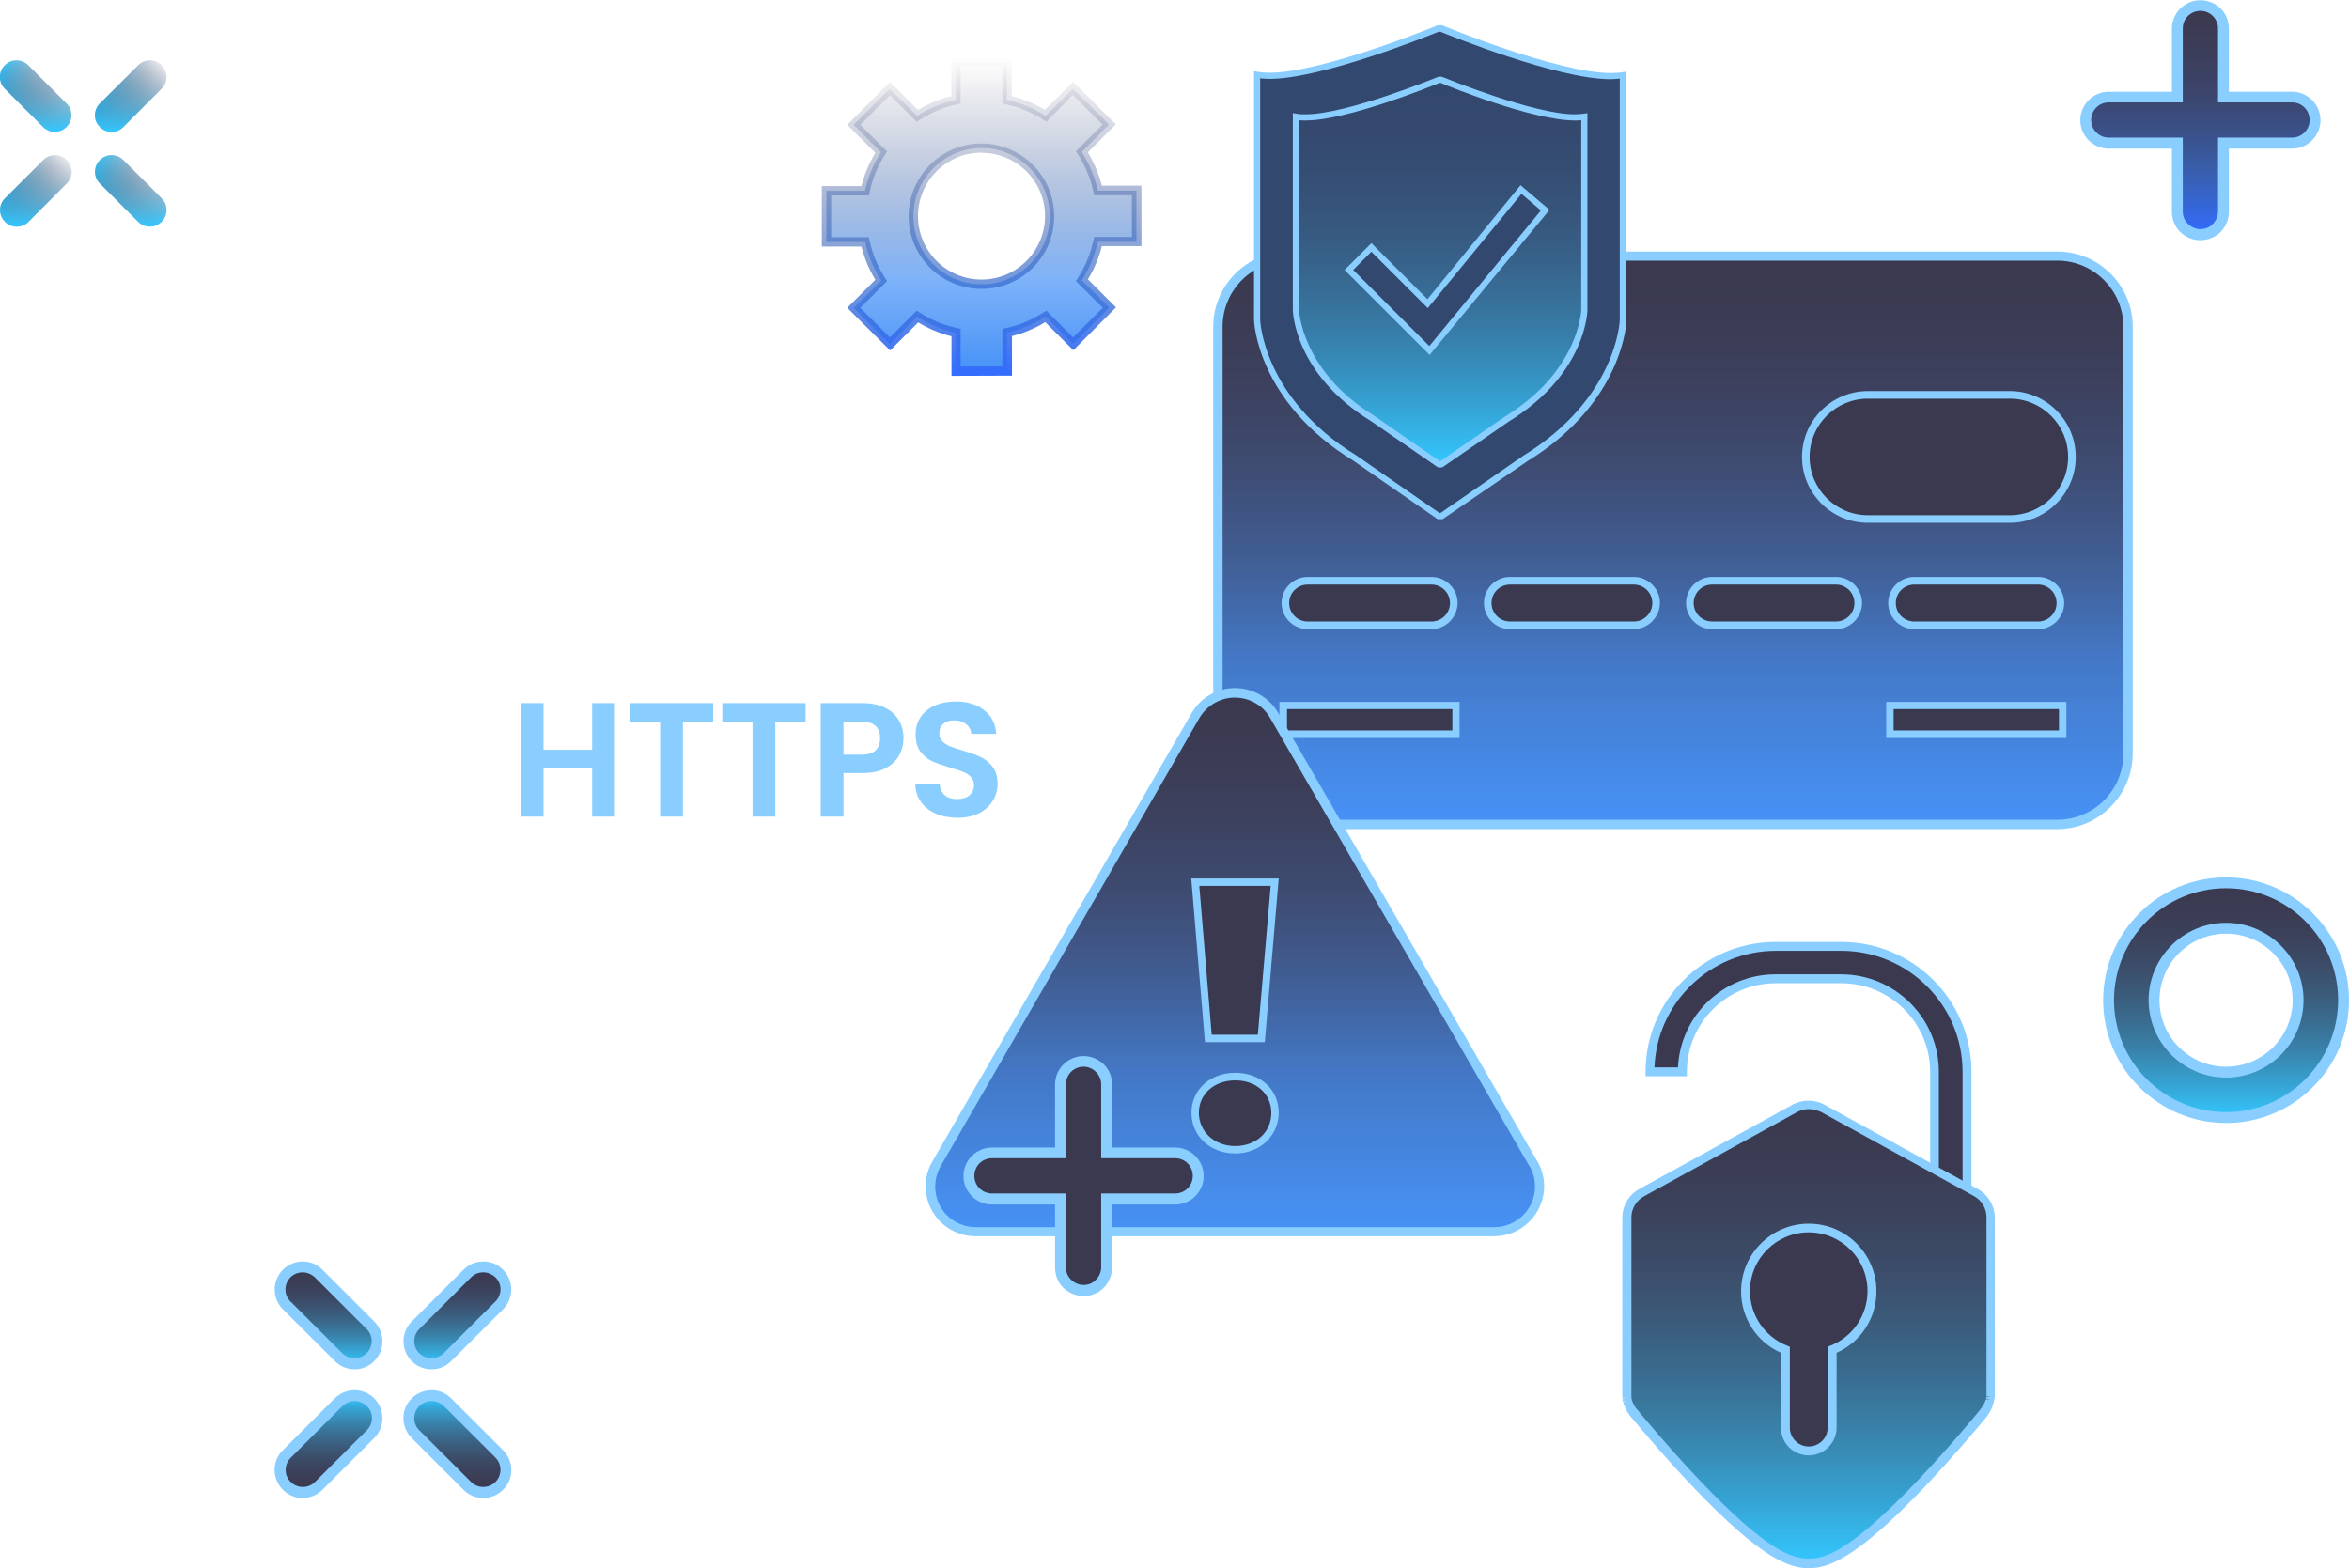 <svg width="650" height="434" viewBox="0 0 650 434" fill="none" xmlns="http://www.w3.org/2000/svg">
<g opacity="0.8" clip-path="url(#clip0_7026_1644)">
<path d="M588.831 208.578C588.831 219.407 580.04 228.13 569.263 228.13H356.61C345.773 228.13 337.043 219.347 337.043 208.578V90.422C337.043 79.593 345.833 70.87 356.61 70.87H569.263C580.101 70.87 588.831 79.654 588.831 90.422V208.578Z" fill="#090824"/>
<path d="M588.831 208.578C588.831 219.407 580.04 228.13 569.263 228.13H356.61C345.773 228.13 337.043 219.347 337.043 208.578V90.422C337.043 79.593 345.833 70.87 356.61 70.87H569.263C580.101 70.87 588.831 79.654 588.831 90.422V208.578Z" fill="url(#paint0_linear_7026_1644)"/>
<path d="M569.264 229.454H356.611C345.111 229.454 335.719 220.129 335.719 208.578V90.422C335.719 78.931 345.051 69.606 356.611 69.606H569.264C580.763 69.606 590.156 78.931 590.156 90.422V208.578C590.095 220.069 580.763 229.454 569.264 229.454ZM356.611 72.133C346.496 72.133 338.308 80.315 338.308 90.422V208.578C338.308 218.625 346.496 226.867 356.611 226.867H569.264C579.378 226.867 587.567 218.685 587.567 208.578V90.422C587.567 80.375 579.378 72.133 569.264 72.133H356.611Z" fill="#6BC2FF"/>
<path d="M573.359 126.518C573.359 136.024 565.652 143.664 556.2 143.664H516.944C507.432 143.664 499.785 135.963 499.785 126.518C499.785 117.013 507.492 109.372 516.944 109.372H556.2C565.652 109.312 573.359 117.013 573.359 126.518Z" fill="#090824"/>
<path d="M556.139 144.687H516.883C506.829 144.687 498.641 136.505 498.641 126.458C498.641 116.411 506.829 108.229 516.883 108.229H556.139C566.193 108.229 574.382 116.411 574.382 126.458C574.382 136.505 566.193 144.687 556.139 144.687ZM516.883 110.335C507.973 110.335 500.748 117.554 500.748 126.458C500.748 135.362 507.973 142.581 516.883 142.581H556.139C565.049 142.581 572.274 135.362 572.274 126.458C572.274 117.554 565.049 110.335 556.139 110.335H516.883Z" fill="#6BC2FF"/>
<path d="M402.251 166.886C402.251 170.316 399.482 173.023 396.11 173.023H361.852C358.42 173.023 355.711 170.255 355.711 166.886C355.711 163.457 358.48 160.75 361.852 160.75H396.11C399.482 160.75 402.251 163.457 402.251 166.886Z" fill="#090824"/>
<path d="M396.108 174.106H361.85C357.876 174.106 354.625 170.857 354.625 166.886C354.625 162.916 357.876 159.667 361.85 159.667H396.108C400.082 159.667 403.333 162.916 403.333 166.886C403.273 170.857 400.082 174.106 396.108 174.106ZM361.85 161.773C359.02 161.773 356.732 164.059 356.732 166.886C356.732 169.714 359.02 172 361.85 172H396.108C398.938 172 401.226 169.714 401.226 166.886C401.226 164.059 398.938 161.773 396.108 161.773H361.85Z" fill="#6BC2FF"/>
<path d="M458.244 166.886C458.244 170.316 455.474 173.023 452.102 173.023H417.844C414.412 173.023 411.703 170.255 411.703 166.886C411.703 163.457 414.473 160.75 417.844 160.75H452.102C455.474 160.75 458.244 163.457 458.244 166.886Z" fill="#090824"/>
<path d="M452.04 174.106H417.842C413.868 174.106 410.617 170.857 410.617 166.886C410.617 162.916 413.868 159.667 417.842 159.667H452.1C456.074 159.667 459.325 162.916 459.325 166.886C459.265 170.857 456.014 174.106 452.04 174.106ZM417.842 161.773C415.012 161.773 412.724 164.059 412.724 166.886C412.724 169.714 415.012 172 417.842 172H452.1C454.93 172 457.218 169.714 457.218 166.886C457.218 164.059 454.93 161.773 452.1 161.773H417.842Z" fill="#6BC2FF"/>
<path d="M514.173 166.886C514.173 170.316 511.404 173.023 508.032 173.023H473.774C470.342 173.023 467.633 170.255 467.633 166.886C467.633 163.457 470.402 160.75 473.774 160.75H508.032C511.404 160.75 514.173 163.457 514.173 166.886Z" fill="#090824"/>
<path d="M508.034 174.106H473.776C469.802 174.106 466.551 170.857 466.551 166.886C466.551 162.916 469.802 159.667 473.776 159.667H508.034C512.007 159.667 515.259 162.916 515.259 166.886C515.198 170.857 512.007 174.106 508.034 174.106ZM473.776 161.773C470.946 161.773 468.658 164.059 468.658 166.886C468.658 169.714 470.946 172 473.776 172H508.034C510.863 172 513.151 169.714 513.151 166.886C513.151 164.059 510.863 161.773 508.034 161.773H473.776Z" fill="#6BC2FF"/>
<path d="M570.169 166.886C570.169 170.316 567.4 173.023 564.028 173.023H529.77C526.338 173.023 523.629 170.255 523.629 166.886C523.629 163.457 526.398 160.75 529.77 160.75H564.028C567.4 160.75 570.169 163.457 570.169 166.886Z" fill="#090824"/>
<path d="M563.967 174.106H529.709C525.736 174.106 522.484 170.857 522.484 166.886C522.484 162.916 525.736 159.667 529.709 159.667H563.967C567.941 159.667 571.192 162.916 571.192 166.886C571.192 170.857 567.941 174.106 563.967 174.106ZM529.709 161.773C526.88 161.773 524.592 164.059 524.592 166.886C524.592 169.714 526.88 172 529.709 172H563.967C566.797 172 569.085 169.714 569.085 166.886C569.085 164.059 566.797 161.773 563.967 161.773H529.709Z" fill="#6BC2FF"/>
<path d="M402.914 195.282H355.109V203.223H402.914V195.282Z" fill="#090824"/>
<path d="M403.875 204.246H354.023V194.26H403.875V204.246ZM356.131 202.141H401.888V196.245H356.131V202.141Z" fill="#6BC2FF"/>
<path d="M570.77 195.282H522.965V203.223H570.77V195.282Z" fill="#090824"/>
<path d="M571.793 204.246H521.941V194.26H571.793V204.246ZM523.988 202.141H569.746V196.245H523.988V202.141Z" fill="#6BC2FF"/>
<path d="M444.933 55.288L444.873 54.025L443.608 53.905C419.646 51.679 403.931 34.473 403.751 34.292L402.848 33.27L401.945 34.292C401.764 34.473 386.11 51.739 362.087 53.905L360.823 54.025L360.763 55.288C360.763 55.469 359.799 73.457 364.435 91.926C370.637 116.713 383.882 131.151 402.848 133.678C421.813 131.151 435.059 116.713 441.26 91.926C445.896 73.457 444.993 55.469 444.933 55.288Z" fill="#090824"/>
<path d="M402.849 134.7H402.609C383.222 132.113 369.675 117.374 363.353 92.167C358.778 73.818 359.62 56.01 359.681 55.228L359.801 53.062L361.969 52.882C385.51 50.776 400.983 33.811 401.164 33.63L402.849 31.705L404.535 33.63C404.656 33.811 420.129 50.716 443.67 52.882L445.838 53.062L445.958 55.228C445.958 55.408 446.921 73.637 442.285 92.167C436.024 117.374 422.417 132.113 403.03 134.7H402.849ZM361.848 54.927V55.348C361.788 56.07 360.945 73.577 365.461 91.685C371.542 115.99 384.486 130.128 402.91 132.655C421.393 130.128 434.278 115.93 440.359 91.685C444.934 73.276 443.971 55.529 443.971 55.348V54.927L443.55 54.867C419.286 52.641 403.15 35.134 403.03 34.954L402.91 34.833L402.789 34.954C402.609 35.134 386.774 52.701 362.27 54.927H361.848Z" fill="#6BC2FF"/>
<path d="M435.601 62.808L435.54 61.785L434.517 61.665C415.853 59.98 403.63 46.565 403.51 46.444L402.788 45.662L402.065 46.444C401.945 46.565 389.723 59.98 371.058 61.665L370.035 61.785L369.974 62.808C369.974 62.928 369.252 76.946 372.804 91.324C377.621 110.576 387.916 121.826 402.667 123.811C417.418 121.826 427.774 110.576 432.53 91.324C436.383 76.946 435.601 62.988 435.601 62.808Z" fill="#090824"/>
<path d="M435.601 62.808L435.54 61.785L434.517 61.665C415.853 59.98 403.63 46.565 403.51 46.444L402.788 45.662L402.065 46.444C401.945 46.565 389.723 59.98 371.058 61.665L370.035 61.785L369.974 62.808C369.974 62.928 369.252 76.946 372.804 91.324C377.621 110.576 387.916 121.826 402.667 123.811C417.418 121.826 427.774 110.576 432.53 91.324C436.383 76.946 435.601 62.988 435.601 62.808Z" fill="url(#paint1_linear_7026_1644)"/>
<path d="M402.912 125.135H402.732C387.379 123.09 376.722 111.479 371.785 91.686C368.172 77.187 368.895 62.929 368.895 62.809L369.015 60.703L371.123 60.523C389.125 58.898 401.166 45.843 401.287 45.723L402.912 43.798L404.598 45.723C405.08 46.204 416.76 58.898 434.702 60.523L436.809 60.703L436.929 62.809C436.929 62.929 437.712 77.127 434.039 91.686C429.102 111.539 418.385 123.09 403.093 125.135H402.912ZM371.424 62.989C371.363 64.313 370.822 77.368 374.253 90.964C378.889 109.614 388.824 120.503 402.912 122.488C417.001 120.503 426.935 109.614 431.571 90.964C434.943 77.488 434.461 64.252 434.401 62.989C416.76 61.365 404.839 49.633 402.912 47.648C400.865 49.694 388.824 61.365 371.424 62.989Z" fill="#6BC2FF"/>
<path d="M239.389 66.959C240.232 70.809 241.797 74.419 243.844 77.668L236.258 85.248L246.252 95.235L253.778 87.654C257.03 89.7 260.642 91.264 264.495 92.106V102.755H278.644V92.046C282.497 91.204 286.11 89.7 289.361 87.594L296.947 95.114L306.942 85.128L299.355 77.608C301.403 74.359 302.968 70.749 303.811 66.899H314.468V52.761H303.811C302.968 48.911 301.403 45.301 299.355 42.053L306.881 34.472L296.887 24.485L289.361 32.066C286.11 30.02 282.497 28.456 278.644 27.614V16.905H264.495V27.614C260.642 28.456 257.03 29.96 253.778 32.066L246.192 24.546L236.198 34.532L243.784 42.113C241.737 45.361 240.172 48.971 239.329 52.821H228.672V66.959H239.389ZM252.755 59.86C252.755 49.452 261.184 41.03 271.6 40.97C282.016 40.97 290.445 49.392 290.505 59.8C290.505 70.208 282.076 78.63 271.66 78.69C261.184 78.69 252.755 70.268 252.755 59.86Z" fill="url(#paint2_linear_7026_1644)"/>
<path d="M263.29 104.018V93.069C260.039 92.287 256.968 90.963 254.078 89.218L246.311 96.979L234.451 85.188L242.217 77.427C240.471 74.539 239.207 71.471 238.364 68.222H227.406V51.497H238.364C239.207 48.249 240.471 45.181 242.217 42.293L234.451 34.532L246.251 22.68L254.018 30.441C256.908 28.697 259.979 27.433 263.23 26.591V15.642H279.967V26.591C283.219 27.373 286.289 28.697 289.179 30.381L296.946 22.62L308.747 34.412L301.04 42.172C302.786 45.06 304.05 48.128 304.893 51.377H315.851V68.102H304.893C304.111 71.35 302.786 74.419 301.04 77.306L308.807 85.067L297.006 96.919L289.239 89.158C286.349 90.903 283.279 92.166 280.028 93.008V103.958L263.29 104.018ZM253.657 85.97L254.5 86.511C257.691 88.556 261.122 90 264.795 90.782L265.819 91.023V101.431H277.378V91.023L278.402 90.782C282.075 90 285.506 88.556 288.697 86.511L289.54 85.97L296.946 93.369L305.134 85.188L297.729 77.788L298.27 76.885C300.318 73.697 301.762 70.268 302.545 66.598L302.786 65.575H313.202V54.024H302.786L302.545 53.002C301.762 49.332 300.318 45.903 298.27 42.714L297.729 41.872L305.074 34.472L296.886 26.29L289.54 33.69L288.697 33.148C285.506 31.103 282.014 29.659 278.402 28.877L277.378 28.636V18.229H265.819V28.636L264.795 28.877C261.183 29.659 257.691 31.103 254.5 33.148L253.657 33.69L246.251 26.35L238.063 34.532L245.468 41.932L244.927 42.774C242.88 45.963 241.435 49.392 240.652 53.062L240.411 54.084H229.995V65.635H240.411L240.652 66.658C241.435 70.328 242.88 73.757 244.927 76.945L245.468 77.788L238.063 85.188L246.251 93.369L253.657 85.97ZM271.599 79.954C260.46 79.954 251.429 70.929 251.429 59.86C251.429 48.79 260.46 39.706 271.538 39.706C282.617 39.706 291.708 48.73 291.708 59.8C291.768 70.929 282.737 79.954 271.599 79.954ZM271.599 40.969V42.233C261.905 42.233 254.018 50.114 254.018 59.8C254.018 69.486 261.905 77.367 271.599 77.367C281.292 77.367 289.179 69.486 289.179 59.8C289.179 50.114 281.292 42.293 271.599 42.293V40.969Z" fill="url(#paint3_linear_7026_1644)"/>
<path d="M423.859 321.439L352.514 197.989C350.286 194.139 346.132 191.732 341.676 191.732C337.221 191.732 333.066 194.139 330.839 197.989L259.132 322.101C256.904 325.951 256.904 330.764 259.132 334.614C261.359 338.465 265.514 340.871 269.969 340.871H413.383C413.383 340.871 413.383 340.871 413.443 340.871C420.367 340.871 425.967 335.276 425.967 328.358C425.967 325.771 425.184 323.424 423.859 321.439Z" fill="#090824"/>
<path d="M423.859 321.439L352.514 197.989C350.286 194.139 346.132 191.732 341.676 191.732C337.221 191.732 333.066 194.139 330.839 197.989L259.132 322.101C256.904 325.951 256.904 330.764 259.132 334.614C261.359 338.465 265.514 340.871 269.969 340.871H413.383C413.383 340.871 413.383 340.871 413.443 340.871C420.367 340.871 425.967 335.276 425.967 328.358C425.967 325.771 425.184 323.424 423.859 321.439Z" fill="url(#paint4_linear_7026_1644)"/>
<path d="M330.719 244.133H352.694L349.022 287.388H334.331L330.719 244.133Z" fill="#090824"/>
<path d="M349.983 288.411H333.426L329.633 243.11H353.836L349.983 288.411ZM335.292 286.366H348.056L351.609 245.156H331.86L335.292 286.366Z" fill="#6BC2FF"/>
<path d="M330.656 307.964C330.656 302.249 335.232 297.978 341.734 297.978C348.237 297.978 352.752 302.249 352.752 307.964C352.752 313.619 348.297 318.192 341.734 318.192C335.232 318.192 330.656 313.619 330.656 307.964Z" fill="#090824"/>
<path d="M341.797 319.214C334.873 319.214 329.695 314.401 329.695 307.964C329.695 301.587 334.813 296.895 341.797 296.895C348.781 296.895 353.839 301.527 353.839 307.964C353.778 314.401 348.6 319.214 341.797 319.214ZM341.797 299C335.957 299 331.742 302.79 331.742 307.964C331.742 313.198 336.077 317.169 341.797 317.169C347.577 317.169 351.791 313.318 351.791 307.964C351.731 302.67 347.637 299 341.797 299Z" fill="#6BC2FF"/>
<path d="M413.444 342.135H269.969C265.032 342.135 260.457 339.488 257.988 335.216C255.52 330.945 255.52 325.651 257.988 321.439L329.755 197.328C332.224 193.056 336.8 190.409 341.737 190.409C346.674 190.409 351.249 193.056 353.718 197.328L425.004 320.717C426.509 322.943 427.292 325.59 427.292 328.358C427.231 335.938 421.03 342.135 413.444 342.135ZM341.677 193.056C337.703 193.056 333.97 195.222 331.923 198.651L260.276 322.763C258.289 326.252 258.289 330.524 260.276 334.013C262.263 337.502 265.996 339.608 270.03 339.608H413.504C419.705 339.608 424.763 334.554 424.763 328.358C424.763 326.132 424.101 323.966 422.896 322.161L422.836 322.101L351.43 198.651C349.443 195.162 345.71 193.056 341.677 193.056Z" fill="#6BC2FF"/>
<path d="M544.334 339.006H535.363V296.653C535.363 282.455 523.803 270.904 509.594 270.904H491.412C477.203 270.904 465.643 282.455 465.643 296.653H456.672C456.672 277.522 472.266 261.94 491.412 261.94H509.594C528.74 261.94 544.334 277.522 544.334 296.653V339.006Z" fill="#090824"/>
<path d="M545.538 340.209H534.099V296.653C534.099 283.117 523.081 272.107 509.534 272.107H491.352C477.805 272.107 466.787 283.117 466.787 296.653V297.856H455.348V296.653C455.348 276.8 471.483 260.677 491.352 260.677H509.534C529.403 260.677 545.538 276.8 545.538 296.653V340.209ZM536.568 337.743H543.07V296.653C543.07 278.184 528.018 263.143 509.534 263.143H491.352C473.289 263.143 458.478 277.522 457.816 295.39H464.319C464.981 281.071 476.842 269.641 491.292 269.641H509.474C524.345 269.641 536.507 281.733 536.507 296.653V337.743H536.568Z" fill="#6BC2FF"/>
<path d="M546.684 329.982L504.359 306.7C501.95 305.376 499.06 305.376 496.652 306.7L454.326 329.982C451.797 331.366 450.172 334.073 450.172 336.961V385.811C450.172 385.871 450.172 385.931 450.172 385.992C450.172 386.172 450.172 386.413 450.232 386.593C450.232 386.653 450.232 386.774 450.292 386.834C450.292 387.014 450.352 387.195 450.352 387.375C450.352 387.435 450.413 387.556 450.413 387.616C450.473 387.796 450.473 387.977 450.533 388.157C450.533 388.218 450.593 388.338 450.593 388.398C450.654 388.579 450.714 388.759 450.774 388.879C450.834 388.94 450.834 389.06 450.894 389.12C450.955 389.3 451.015 389.421 451.135 389.601C451.195 389.722 451.256 389.782 451.316 389.902C451.376 390.022 451.496 390.143 451.557 390.323C451.617 390.444 451.677 390.504 451.797 390.624C451.858 390.684 451.918 390.804 451.978 390.865C452.339 391.286 460.227 400.911 469.559 410.778C487.922 430.029 495.267 432.737 500.505 432.737C505.743 432.737 513.089 430.089 531.452 410.778C540.844 400.972 548.732 391.286 549.093 390.865C549.153 390.804 549.213 390.684 549.273 390.624C549.334 390.504 549.454 390.444 549.514 390.323C549.574 390.203 549.695 390.083 549.755 389.902C549.815 389.842 549.875 389.722 549.936 389.601C549.996 389.421 550.116 389.3 550.176 389.12C550.237 389.06 550.237 388.94 550.297 388.879C550.357 388.699 550.417 388.518 550.478 388.398C550.478 388.338 550.538 388.218 550.538 388.157C550.598 387.977 550.658 387.796 550.658 387.616C550.658 387.556 550.718 387.435 550.718 387.375C550.779 387.195 550.779 387.014 550.779 386.834C550.779 386.774 550.779 386.653 550.839 386.593C550.839 386.413 550.839 386.172 550.899 385.992C550.899 385.931 550.899 385.871 550.899 385.811V336.961C550.839 334.073 549.213 331.426 546.684 329.982Z" fill="#090824"/>
<path d="M546.684 329.982L504.359 306.7C501.95 305.376 499.06 305.376 496.652 306.7L454.326 329.982C451.797 331.366 450.172 334.073 450.172 336.961V385.811C450.172 385.871 450.172 385.931 450.172 385.992C450.172 386.172 450.172 386.413 450.232 386.593C450.232 386.653 450.232 386.774 450.292 386.834C450.292 387.014 450.352 387.195 450.352 387.375C450.352 387.435 450.413 387.556 450.413 387.616C450.473 387.796 450.473 387.977 450.533 388.157C450.533 388.218 450.593 388.338 450.593 388.398C450.654 388.579 450.714 388.759 450.774 388.879C450.834 388.94 450.834 389.06 450.894 389.12C450.955 389.3 451.015 389.421 451.135 389.601C451.195 389.722 451.256 389.782 451.316 389.902C451.376 390.022 451.496 390.143 451.557 390.323C451.617 390.444 451.677 390.504 451.797 390.624C451.858 390.684 451.918 390.804 451.978 390.865C452.339 391.286 460.227 400.911 469.559 410.778C487.922 430.029 495.267 432.737 500.505 432.737C505.743 432.737 513.089 430.089 531.452 410.778C540.844 400.972 548.732 391.286 549.093 390.865C549.153 390.804 549.213 390.684 549.273 390.624C549.334 390.504 549.454 390.444 549.514 390.323C549.574 390.203 549.695 390.083 549.755 389.902C549.815 389.842 549.875 389.722 549.936 389.601C549.996 389.421 550.116 389.3 550.176 389.12C550.237 389.06 550.237 388.94 550.297 388.879C550.357 388.699 550.417 388.518 550.478 388.398C550.478 388.338 550.538 388.218 550.538 388.157C550.598 387.977 550.658 387.796 550.658 387.616C550.658 387.556 550.718 387.435 550.718 387.375C550.779 387.195 550.779 387.014 550.779 386.834C550.779 386.774 550.779 386.653 550.839 386.593C550.839 386.413 550.839 386.172 550.899 385.992C550.899 385.931 550.899 385.871 550.899 385.811V336.961C550.839 334.073 549.213 331.426 546.684 329.982Z" fill="url(#paint5_linear_7026_1644)"/>
<path d="M506.949 373.539V395.077C506.949 398.626 504.059 401.514 500.507 401.514C496.955 401.514 494.065 398.626 494.065 395.077V373.539C487.623 370.952 483.047 364.696 483.047 357.296C483.047 347.61 490.874 339.789 500.567 339.789C510.2 339.789 518.088 347.61 518.088 357.296C517.967 364.696 513.391 370.952 506.949 373.539Z" fill="#090824"/>
<path d="M500.506 402.777C496.231 402.777 492.799 399.348 492.799 395.076V374.381C486.056 371.373 481.781 364.755 481.781 357.356C481.781 347.008 490.21 338.646 500.506 338.646C510.861 338.646 519.23 347.068 519.23 357.356C519.23 364.755 514.956 371.373 508.212 374.381V395.076C508.212 399.288 504.72 402.777 500.506 402.777ZM500.506 341.052C491.535 341.052 484.25 348.331 484.25 357.295C484.25 363.973 488.284 369.929 494.485 372.396L495.268 372.697V395.076C495.268 397.964 497.616 400.31 500.506 400.31C503.396 400.31 505.744 397.964 505.744 395.076V372.697L506.527 372.396C512.728 369.929 516.762 363.973 516.762 357.295C516.762 348.331 509.477 341.052 500.506 341.052Z" fill="#6BC2FF"/>
<path d="M500.504 434C495.025 434 487.379 431.293 468.654 411.681C459.503 402.115 451.856 392.73 450.953 391.707C450.893 391.647 450.833 391.587 450.833 391.527C450.712 391.346 450.592 391.226 450.532 391.106C450.411 390.925 450.351 390.805 450.231 390.624L450.05 390.323C449.93 390.143 449.87 389.963 449.809 389.782C449.749 389.662 449.689 389.602 449.689 389.481C449.629 389.301 449.569 389.12 449.448 388.88L449.328 388.639C449.268 388.458 449.207 388.218 449.147 388.037L450.291 387.616L449.087 387.917L449.027 387.737C448.966 387.556 448.966 387.376 448.966 387.195L450.171 386.894L448.966 387.075C448.966 387.015 448.966 386.894 448.966 386.834C448.966 386.593 448.906 386.353 448.906 386.112C448.906 386.052 448.906 385.992 448.906 385.932V337.081C448.906 333.712 450.712 330.644 453.663 329.02L495.989 305.737C498.698 304.233 502.19 304.233 504.899 305.737L547.225 329.02C550.175 330.644 551.981 333.712 551.981 337.081V386.112C551.981 386.413 551.981 386.654 551.921 386.894C551.921 386.954 551.921 387.015 551.861 387.135C551.801 387.376 551.801 387.616 551.741 387.797L551.68 388.037C551.62 388.278 551.56 388.519 551.5 388.699L551.44 388.94C551.379 389.18 551.319 389.361 551.199 389.541L551.078 389.842C551.018 390.023 550.898 390.203 550.777 390.384C550.717 390.504 550.657 390.624 550.597 390.745C550.536 390.865 550.416 390.985 550.356 391.166C550.296 391.286 550.175 391.406 550.115 391.527C549.995 391.647 549.995 391.707 549.934 391.827C549.874 391.948 541.746 401.814 532.294 411.801C513.629 431.293 505.983 434 500.504 434ZM500.504 306.941C499.36 306.941 498.216 307.241 497.253 307.783L454.927 331.065C452.76 332.268 451.435 334.494 451.435 336.961V385.811C451.435 385.872 451.435 385.932 451.435 385.992C451.435 386.112 451.435 386.293 451.435 386.473V386.654C451.435 386.834 451.495 387.015 451.495 387.135L451.555 387.376C451.616 387.556 451.616 387.676 451.676 387.797L451.736 387.917C451.796 388.158 451.856 388.278 451.917 388.398L452.037 388.579C452.097 388.759 452.157 388.88 452.218 389L452.338 389.18C452.398 389.301 452.519 389.421 452.579 389.541C452.639 389.602 452.699 389.722 452.76 389.782L452.88 389.902C453.783 390.985 461.369 400.25 470.461 409.816C488.523 428.766 495.567 431.353 500.504 431.353C505.441 431.353 512.485 428.766 530.548 409.816C540 399.889 548.008 390.083 548.068 389.963L548.188 389.782C548.249 389.662 548.309 389.602 548.369 389.541C548.429 389.421 548.489 389.301 548.61 389.18L548.79 388.94C548.851 388.819 548.911 388.699 548.971 388.579L549.092 388.338C549.152 388.218 549.212 388.037 549.272 387.917L549.393 387.676C549.393 387.556 549.453 387.436 549.513 387.255L550.777 387.315L549.573 387.075C549.633 386.894 549.633 386.774 549.633 386.593L550.898 386.533L549.694 386.413C549.694 386.233 549.694 386.052 549.694 385.872V385.751V336.901C549.694 334.434 548.369 332.148 546.202 331.005L503.876 307.723C502.732 307.241 501.648 306.941 500.504 306.941Z" fill="#6BC2FF"/>
<path d="M615.981 244.312C598.039 244.312 583.469 258.871 583.469 276.799C583.469 294.727 598.039 309.286 615.981 309.286C633.923 309.286 648.493 294.727 648.493 276.799C648.493 258.871 633.983 244.312 615.981 244.312ZM615.981 296.713C604.963 296.713 596.052 287.809 596.052 276.799C596.052 265.79 604.963 256.886 615.981 256.886C626.999 256.886 635.909 265.79 635.909 276.799C635.909 287.809 626.999 296.713 615.981 296.713Z" fill="#090824"/>
<path d="M615.981 244.312C598.039 244.312 583.469 258.871 583.469 276.799C583.469 294.727 598.039 309.286 615.981 309.286C633.923 309.286 648.493 294.727 648.493 276.799C648.493 258.871 633.983 244.312 615.981 244.312ZM615.981 296.713C604.963 296.713 596.052 287.809 596.052 276.799C596.052 265.79 604.963 256.886 615.981 256.886C626.999 256.886 635.909 265.79 635.909 276.799C635.909 287.809 626.999 296.713 615.981 296.713Z" fill="url(#paint6_linear_7026_1644)"/>
<path d="M615.982 310.79C597.258 310.79 581.965 295.57 581.965 276.799C581.965 258.089 597.197 242.809 615.982 242.809C634.707 242.809 649.999 258.029 649.999 276.799C649.999 295.509 634.767 310.79 615.982 310.79ZM615.982 245.817C598.883 245.817 584.975 259.714 584.975 276.799C584.975 293.885 598.883 307.782 615.982 307.782C633.081 307.782 646.989 293.885 646.989 276.799C646.989 259.714 633.081 245.817 615.982 245.817ZM615.982 298.217C604.181 298.217 594.548 288.591 594.548 276.799C594.548 265.008 604.181 255.382 615.982 255.382C627.783 255.382 637.416 265.008 637.416 276.799C637.416 288.591 627.843 298.217 615.982 298.217ZM615.982 258.39C605.807 258.39 597.559 266.632 597.559 276.799C597.559 286.967 605.807 295.209 615.982 295.209C626.157 295.209 634.406 286.967 634.406 276.799C634.406 266.632 626.157 258.39 615.982 258.39Z" fill="#6BC2FF"/>
<path d="M123.788 375.645C121.319 378.111 117.406 378.111 114.937 375.645C112.469 373.178 112.469 369.268 114.937 366.801L129.267 352.483C131.735 350.016 135.649 350.016 138.117 352.483C140.586 354.949 140.586 358.86 138.117 361.326L123.788 375.645Z" fill="#090824"/>
<path d="M88.206 411.199C85.737 413.666 81.824 413.666 79.355 411.199C76.887 408.733 76.887 404.822 79.355 402.356L93.685 388.037C96.153 385.571 100.067 385.571 102.535 388.037C105.004 390.504 105.004 394.414 102.535 396.881L88.206 411.199Z" fill="#090824"/>
<path d="M114.937 396.881C112.469 394.414 112.469 390.504 114.937 388.037C117.406 385.571 121.319 385.571 123.788 388.037L138.117 402.356C140.586 404.822 140.586 408.733 138.117 411.199C135.649 413.666 131.735 413.666 129.267 411.199L114.937 396.881Z" fill="#090824"/>
<path d="M79.355 361.326C76.887 358.86 76.887 354.949 79.355 352.483C81.824 350.016 85.737 350.016 88.206 352.483L102.535 366.801C105.004 369.268 105.004 373.178 102.535 375.645C100.067 378.111 96.153 378.111 93.685 375.645L79.355 361.326Z" fill="#090824"/>
<path d="M123.788 375.645C121.319 378.111 117.406 378.111 114.937 375.645C112.469 373.178 112.469 369.268 114.937 366.801L129.267 352.483C131.735 350.016 135.649 350.016 138.117 352.483C140.586 354.949 140.586 358.86 138.117 361.326L123.788 375.645Z" fill="url(#paint7_linear_7026_1644)"/>
<path d="M88.206 411.199C85.737 413.666 81.824 413.666 79.355 411.199C76.887 408.733 76.887 404.822 79.355 402.356L93.685 388.037C96.153 385.571 100.067 385.571 102.535 388.037C105.004 390.504 105.004 394.414 102.535 396.881L88.206 411.199Z" fill="url(#paint8_linear_7026_1644)"/>
<path d="M114.937 396.881C112.469 394.414 112.469 390.504 114.937 388.037C117.406 385.571 121.319 385.571 123.788 388.037L138.117 402.356C140.586 404.822 140.586 408.733 138.117 411.199C135.649 413.666 131.735 413.666 129.267 411.199L114.937 396.881Z" fill="url(#paint9_linear_7026_1644)"/>
<path d="M79.355 361.326C76.887 358.86 76.887 354.949 79.355 352.483C81.824 350.016 85.737 350.016 88.206 352.483L102.535 366.801C105.004 369.268 105.004 373.178 102.535 375.645C100.067 378.111 96.153 378.111 93.685 375.645L79.355 361.326Z" fill="url(#paint10_linear_7026_1644)"/>
<path d="M119.393 378.953C117.346 378.953 115.359 378.171 113.914 376.667C110.904 373.659 110.904 368.726 113.914 365.718L128.243 351.399C129.688 349.956 131.675 349.113 133.722 349.113C135.769 349.113 137.756 349.895 139.201 351.399C142.212 354.407 142.212 359.341 139.201 362.349L124.872 376.667C123.367 378.171 121.44 378.953 119.393 378.953ZM133.722 352.121C132.458 352.121 131.254 352.603 130.351 353.505L116.021 367.823C114.155 369.688 114.155 372.696 116.021 374.501C116.924 375.404 118.129 375.885 119.393 375.885C120.657 375.885 121.861 375.404 122.765 374.501L137.094 360.183C138.96 358.318 138.96 355.31 137.094 353.505C136.191 352.663 134.987 352.121 133.722 352.121Z" fill="#6BC2FF"/>
<path d="M83.751 414.568C81.704 414.568 79.717 413.786 78.272 412.282C76.827 410.838 75.984 408.853 75.984 406.808C75.984 404.762 76.767 402.777 78.272 401.333L92.602 387.015C94.047 385.571 96.034 384.729 98.081 384.729C100.128 384.729 102.114 385.511 103.559 387.015C106.57 390.023 106.57 394.956 103.559 397.964L89.23 412.282C87.785 413.726 85.858 414.568 83.751 414.568ZM98.141 387.737C96.876 387.737 95.672 388.218 94.769 389.12L80.44 403.439C78.573 405.303 78.573 408.312 80.44 410.116C81.343 411.019 82.547 411.5 83.811 411.5C85.076 411.5 86.28 411.019 87.183 410.116L101.512 395.798C103.379 393.933 103.379 390.925 101.512 389.12C100.549 388.218 99.405 387.737 98.141 387.737Z" fill="#6BC2FF"/>
<path d="M133.721 414.568C131.674 414.568 129.687 413.786 128.242 412.282L113.913 397.964C112.468 396.52 111.625 394.535 111.625 392.489C111.625 390.444 112.408 388.458 113.913 387.015C115.358 385.571 117.345 384.729 119.392 384.729C121.439 384.729 123.426 385.511 124.871 387.015L139.2 401.333C140.645 402.777 141.488 404.762 141.488 406.808C141.488 408.853 140.705 410.838 139.2 412.282C137.755 413.726 135.768 414.568 133.721 414.568ZM119.392 387.737C118.127 387.737 116.923 388.218 116.02 389.12C114.154 390.985 114.154 393.993 116.02 395.798L130.35 410.116C131.253 411.019 132.457 411.5 133.721 411.5C134.986 411.5 136.19 411.019 137.093 410.116C137.996 409.214 138.478 408.011 138.478 406.747C138.478 405.484 137.996 404.281 137.093 403.378L122.763 389.06C121.86 388.218 120.656 387.737 119.392 387.737Z" fill="#6BC2FF"/>
<path d="M98.142 378.953C96.095 378.953 94.108 378.171 92.663 376.667L78.273 362.349C75.263 359.341 75.263 354.407 78.273 351.399C79.718 349.956 81.705 349.113 83.752 349.113C85.799 349.113 87.786 349.895 89.231 351.399L103.561 365.718C106.571 368.726 106.571 373.659 103.561 376.667C102.116 378.171 100.189 378.953 98.142 378.953ZM83.752 352.121C82.488 352.121 81.284 352.603 80.381 353.505C78.514 355.37 78.514 358.378 80.381 360.183L94.71 374.501C95.613 375.404 96.817 375.885 98.082 375.885C99.346 375.885 100.55 375.404 101.453 374.501C103.32 372.636 103.32 369.628 101.453 367.823L87.124 353.505C86.221 352.663 85.017 352.121 83.752 352.121Z" fill="#6BC2FF"/>
<path d="M34.138 35.134C32.332 36.938 29.442 36.938 27.636 35.134C25.83 33.329 25.83 30.441 27.636 28.636L38.232 18.048C40.039 16.243 42.929 16.243 44.735 18.048C46.541 19.853 46.541 22.741 44.735 24.545L34.138 35.134Z" fill="url(#paint11_linear_7026_1644)"/>
<path d="M7.888 61.364C6.082 63.169 3.192 63.169 1.386 61.364C-0.42 59.559 -0.42 56.672 1.386 54.867L11.982 44.278C13.789 42.474 16.679 42.474 18.485 44.278C20.291 46.083 20.291 48.971 18.485 50.776L7.888 61.364Z" fill="url(#paint12_linear_7026_1644)"/>
<path d="M27.636 50.776C25.83 48.971 25.83 46.083 27.636 44.278C29.442 42.474 32.332 42.474 34.138 44.278L44.735 54.867C46.541 56.672 46.541 59.559 44.735 61.364C42.929 63.169 40.039 63.169 38.232 61.364L27.636 50.776Z" fill="url(#paint13_linear_7026_1644)"/>
<path d="M1.323 24.545C-0.483 22.741 -0.483 19.853 1.323 18.048C3.13 16.243 6.02 16.243 7.826 18.048L18.422 28.636C20.229 30.441 20.229 33.329 18.422 35.134C16.616 36.938 13.726 36.938 11.92 35.134L1.323 24.545Z" fill="url(#paint14_linear_7026_1644)"/>
<path d="M34.138 35.134C32.332 36.938 29.442 36.938 27.636 35.134C25.83 33.329 25.83 30.441 27.636 28.636L38.232 18.048C40.039 16.243 42.929 16.243 44.735 18.048C46.541 19.853 46.541 22.741 44.735 24.545L34.138 35.134Z" fill="url(#paint15_linear_7026_1644)"/>
<path d="M7.888 61.364C6.082 63.169 3.192 63.169 1.386 61.364C-0.42 59.559 -0.42 56.672 1.386 54.867L11.982 44.278C13.789 42.474 16.679 42.474 18.485 44.278C20.291 46.083 20.291 48.971 18.485 50.776L7.888 61.364Z" fill="url(#paint16_linear_7026_1644)"/>
<path d="M27.636 50.776C25.83 48.971 25.83 46.083 27.636 44.278C29.442 42.474 32.332 42.474 34.138 44.278L44.735 54.867C46.541 56.672 46.541 59.559 44.735 61.364C42.929 63.169 40.039 63.169 38.232 61.364L27.636 50.776Z" fill="url(#paint17_linear_7026_1644)"/>
<path d="M1.323 24.545C-0.483 22.741 -0.483 19.853 1.323 18.048C3.13 16.243 6.02 16.243 7.826 18.048L18.422 28.636C20.229 30.441 20.229 33.329 18.422 35.134C16.616 36.938 13.726 36.938 11.92 35.134L1.323 24.545Z" fill="url(#paint18_linear_7026_1644)"/>
<path d="M306.221 350.797V331.846H325.186C328.738 331.846 331.568 328.959 331.568 325.469C331.568 321.92 328.678 319.092 325.186 319.092H306.221V300.142C306.221 296.592 303.331 293.765 299.839 293.765C296.286 293.765 293.457 296.652 293.457 300.142V319.092H274.491C270.939 319.092 268.109 321.98 268.109 325.469C268.109 329.019 270.999 331.846 274.491 331.846H293.457V350.797C293.457 354.347 296.347 357.174 299.839 357.174C303.331 357.174 306.221 354.347 306.221 350.797Z" fill="#090824"/>
<path d="M299.836 358.678C297.729 358.678 295.742 357.836 294.237 356.392C292.732 354.888 291.949 352.903 291.949 350.797V333.351H274.489C270.154 333.351 266.602 329.801 266.602 325.47C266.602 321.138 270.154 317.588 274.489 317.588H291.949V300.142C291.949 295.81 295.501 292.261 299.836 292.261C301.943 292.261 303.93 293.103 305.435 294.547C306.941 296.051 307.723 298.036 307.723 300.142V317.588H325.183C329.518 317.588 333.071 321.138 333.071 325.47C333.071 329.801 329.518 333.351 325.183 333.351H307.723V350.797C307.723 352.903 306.88 354.888 305.435 356.392C303.93 357.896 301.943 358.678 299.836 358.678ZM299.836 295.209C297.127 295.209 294.959 297.374 294.959 300.082V320.536H274.489C271.779 320.536 269.612 322.702 269.612 325.409C269.612 328.117 271.779 330.282 274.489 330.282H294.959V350.737C294.959 352.061 295.441 353.264 296.404 354.166C297.307 355.069 298.572 355.61 299.836 355.61C301.161 355.61 302.365 355.129 303.268 354.166C304.171 353.264 304.713 352 304.713 350.737V330.282H325.183C327.893 330.282 330.06 328.117 330.06 325.409C330.06 322.702 327.893 320.536 325.183 320.536H304.713V300.082C304.713 297.435 302.485 295.209 299.836 295.209Z" fill="#6BC2FF"/>
<path d="M615.26 58.596V39.646H634.225C637.777 39.646 640.607 36.758 640.607 33.269C640.607 29.719 637.717 26.892 634.225 26.892H615.26V7.881C615.26 4.331 612.37 1.504 608.878 1.504C605.326 1.504 602.496 4.392 602.496 7.881V26.832H583.53C579.978 26.832 577.148 29.719 577.148 33.209C577.148 36.758 580.038 39.586 583.53 39.586H602.496V58.536C602.496 62.086 605.386 64.913 608.878 64.913C612.37 64.974 615.26 62.086 615.26 58.596Z" fill="#090824"/>
<path d="M615.26 58.596V39.646H634.225C637.777 39.646 640.607 36.758 640.607 33.269C640.607 29.719 637.717 26.892 634.225 26.892H615.26V7.881C615.26 4.331 612.37 1.504 608.878 1.504C605.326 1.504 602.496 4.392 602.496 7.881V26.832H583.53C579.978 26.832 577.148 29.719 577.148 33.209C577.148 36.758 580.038 39.586 583.53 39.586H602.496V58.536C602.496 62.086 605.386 64.913 608.878 64.913C612.37 64.974 615.26 62.086 615.26 58.596Z" fill="url(#paint19_linear_7026_1644)"/>
<path d="M608.879 66.478C606.772 66.478 604.785 65.636 603.28 64.192C601.775 62.688 600.992 60.703 600.992 58.597V41.15H583.532C579.197 41.15 575.645 37.601 575.645 33.269C575.645 28.938 579.197 25.388 583.532 25.388H600.992V7.942C600.992 3.61 604.544 0.061 608.879 0.061C610.986 0.061 612.973 0.903 614.478 2.347C615.984 3.851 616.766 5.836 616.766 7.942V25.388H634.226C638.561 25.388 642.114 28.938 642.114 33.269C642.114 37.601 638.561 41.15 634.226 41.15H616.766V58.597C616.766 60.703 615.923 62.688 614.478 64.192C612.973 65.636 610.986 66.478 608.879 66.478ZM608.879 3.008C606.17 3.008 604.002 5.174 604.002 7.881V28.336H583.532C580.822 28.336 578.655 30.502 578.655 33.209C578.655 35.916 580.822 38.082 583.532 38.082H604.002V58.537C604.002 59.86 604.484 61.064 605.447 61.966C606.35 62.868 607.615 63.41 608.879 63.41C610.204 63.41 611.408 62.929 612.311 61.966C613.214 61.064 613.756 59.8 613.756 58.537V38.082H634.226C636.936 38.082 639.103 35.916 639.103 33.209C639.103 30.502 636.936 28.336 634.226 28.336H613.756V7.881C613.756 5.174 611.528 3.008 608.879 3.008Z" fill="#6BC2FF"/>
<g clip-path="url(#clip1_7026_1644)">
<path d="M398.925 142.827L422.117 126.797C448.72 110.511 449.146 88.598 449.146 88.598V20.727C436.271 23.285 398.925 7.853 398.925 7.853H398.073C398.073 7.853 360.727 23.285 347.852 20.727V88.598C347.852 88.598 348.278 110.511 374.881 126.797L398.073 142.827H398.925Z" fill="#001A4A"/>
<path d="M399.182 143.68H397.818L374.455 127.479C347.767 111.108 347 88.854 347 88.599V19.704L348.023 19.875C348.961 20.046 349.984 20.131 351.263 20.131C365.929 20.131 397.477 7.171 397.818 7H397.903H399.097L399.267 7.085C399.608 7.256 431.071 20.216 445.822 20.216C447.016 20.216 448.124 20.131 449.062 19.96L450.085 19.79V88.684C450.085 88.94 449.318 111.279 422.63 127.65L399.182 143.68ZM398.329 141.974H398.585L421.522 126.115C447.442 110.171 448.209 88.769 448.209 88.599V21.751C447.442 21.836 446.589 21.921 445.651 21.921C430.986 21.921 401.314 9.899 398.585 8.791H398.074C395.516 9.814 365.844 21.836 351.263 21.836C350.325 21.836 349.473 21.751 348.705 21.666V88.513C348.705 88.684 349.473 110.171 375.308 126.03L398.329 141.974Z" fill="#6BC2FF"/>
<path d="M398.839 128.502L417.085 115.883C438.061 103.008 438.402 85.784 438.402 85.784V32.323C428.255 34.37 398.839 22.177 398.839 22.177H398.157C398.157 22.177 368.74 34.37 358.594 32.323V85.784C358.594 85.784 358.935 103.008 379.91 115.883L398.157 128.502H398.839Z" fill="#001A4A"/>
<path d="M398.839 128.502L417.085 115.883C438.061 103.008 438.402 85.784 438.402 85.784V32.323C428.255 34.37 398.839 22.177 398.839 22.177H398.157C398.157 22.177 368.74 34.37 358.594 32.323V85.784C358.594 85.784 358.935 103.008 379.91 115.883L398.157 128.502H398.839Z" fill="url(#paint20_linear_7026_1644)"/>
<path d="M399.096 129.355H397.902L379.399 116.565C358.339 103.605 357.742 86.467 357.742 85.785V31.3L358.765 31.471C359.447 31.642 360.3 31.642 361.238 31.642C372.749 31.642 397.561 21.41 397.817 21.325L397.987 21.239H399.01L399.181 21.325C399.437 21.41 424.249 31.642 435.76 31.642C436.697 31.642 437.55 31.556 438.232 31.471L439.255 31.3V85.785C439.255 86.552 438.659 103.69 417.513 116.651L399.096 129.355ZM398.414 127.65H398.499L416.575 115.201C436.953 102.667 437.55 85.955 437.55 85.785V33.262C436.953 33.347 436.356 33.347 435.76 33.347C424.249 33.347 400.971 23.968 398.669 22.945H398.328C396.026 23.883 372.749 33.347 361.238 33.347C360.556 33.347 359.959 33.347 359.447 33.262V85.7C359.447 85.87 360.044 102.667 380.337 115.116L398.414 127.65Z" fill="#6BC2FF"/>
<path d="M395.597 97.04L373.258 74.7L379.482 68.391L395.086 83.994L420.836 52.446L427.572 58.159L395.597 97.04Z" fill="#001A4A"/>
<path d="M395.6 98.234L372.066 74.701L379.484 67.283L395.003 82.801L420.753 51.253L428.768 58.074L395.6 98.234ZM374.454 74.701L395.514 95.761L426.38 58.245L421.008 53.64L395.088 85.274L379.484 69.67L374.454 74.701Z" fill="#6BC2FF"/>
</g>
<path d="M170.16 194.59V226H163.86V212.635H150.405V226H144.105V194.59H150.405V207.505H163.86V194.59H170.16ZM197.336 194.59V199.675H188.966V226H182.666V199.675H174.296V194.59H197.336ZM222.908 194.59V199.675H214.538V226H208.238V199.675H199.868V194.59H222.908ZM250.009 204.31C250.009 205.99 249.604 207.565 248.794 209.035C248.014 210.505 246.769 211.69 245.059 212.59C243.379 213.49 241.249 213.94 238.669 213.94H233.404V226H227.104V194.59H238.669C241.099 194.59 243.169 195.01 244.879 195.85C246.589 196.69 247.864 197.845 248.704 199.315C249.574 200.785 250.009 202.45 250.009 204.31ZM238.399 208.855C240.139 208.855 241.429 208.465 242.269 207.685C243.109 206.875 243.529 205.75 243.529 204.31C243.529 201.25 241.819 199.72 238.399 199.72H233.404V208.855H238.399ZM264.927 226.315C262.737 226.315 260.757 225.94 258.987 225.19C257.247 224.44 255.867 223.36 254.847 221.95C253.827 220.54 253.302 218.875 253.272 216.955H260.022C260.112 218.245 260.562 219.265 261.372 220.015C262.212 220.765 263.352 221.14 264.792 221.14C266.262 221.14 267.417 220.795 268.257 220.105C269.097 219.385 269.517 218.455 269.517 217.315C269.517 216.385 269.232 215.62 268.662 215.02C268.092 214.42 267.372 213.955 266.502 213.625C265.662 213.265 264.492 212.875 262.992 212.455C260.952 211.855 259.287 211.27 257.997 210.7C256.737 210.1 255.642 209.215 254.712 208.045C253.812 206.845 253.362 205.255 253.362 203.275C253.362 201.415 253.827 199.795 254.757 198.415C255.687 197.035 256.992 195.985 258.672 195.265C260.352 194.515 262.272 194.14 264.432 194.14C267.672 194.14 270.297 194.935 272.307 196.525C274.347 198.085 275.472 200.275 275.682 203.095H268.752C268.692 202.015 268.227 201.13 267.357 200.44C266.517 199.72 265.392 199.36 263.982 199.36C262.752 199.36 261.762 199.675 261.012 200.305C260.292 200.935 259.932 201.85 259.932 203.05C259.932 203.89 260.202 204.595 260.742 205.165C261.312 205.705 262.002 206.155 262.812 206.515C263.652 206.845 264.822 207.235 266.322 207.685C268.362 208.285 270.027 208.885 271.317 209.485C272.607 210.085 273.717 210.985 274.647 212.185C275.577 213.385 276.042 214.96 276.042 216.91C276.042 218.59 275.607 220.15 274.737 221.59C273.867 223.03 272.592 224.185 270.912 225.055C269.232 225.895 267.237 226.315 264.927 226.315Z" fill="#6BC2FF"/>
</g>
<defs>
<linearGradient id="paint0_linear_7026_1644" x1="462.912" y1="228.139" x2="462.912" y2="70.848" gradientUnits="userSpaceOnUse">
<stop stop-color="#1977F5"/>
<stop offset="0.293" stop-color="#1977F5" stop-opacity="0.707"/>
<stop offset="1" stop-color="#141136" stop-opacity="0"/>
</linearGradient>
<linearGradient id="paint1_linear_7026_1644" x1="402.784" y1="123.815" x2="402.784" y2="45.651" gradientUnits="userSpaceOnUse">
<stop stop-color="#1977F5"/>
<stop offset="0.293" stop-color="#1977F5" stop-opacity="0.707"/>
<stop offset="1" stop-color="#141136" stop-opacity="0"/>
</linearGradient>
<linearGradient id="paint2_linear_7026_1644" x1="271.561" y1="102.759" x2="271.561" y2="16.893" gradientUnits="userSpaceOnUse">
<stop stop-color="#1977F5"/>
<stop offset="0.293" stop-color="#1977F5" stop-opacity="0.707"/>
<stop offset="1" stop-color="#141136" stop-opacity="0"/>
</linearGradient>
<linearGradient id="paint3_linear_7026_1644" x1="271.62" y1="104.022" x2="271.62" y2="15.629" gradientUnits="userSpaceOnUse">
<stop stop-color="#0048FF"/>
<stop offset="0.293" stop-color="#0648C3" stop-opacity="0.707"/>
<stop offset="1" stop-color="#141136" stop-opacity="0"/>
</linearGradient>
<linearGradient id="paint4_linear_7026_1644" x1="341.697" y1="340.879" x2="341.697" y2="191.711" gradientUnits="userSpaceOnUse">
<stop stop-color="#1977F5"/>
<stop offset="0.293" stop-color="#1977F5" stop-opacity="0.707"/>
<stop offset="1" stop-color="#141136" stop-opacity="0"/>
</linearGradient>
<linearGradient id="paint5_linear_7026_1644" x1="500.536" y1="432.756" x2="500.536" y2="305.674" gradientUnits="userSpaceOnUse">
<stop stop-color="#00BAFF"/>
<stop offset="0.293" stop-color="#0688C3" stop-opacity="0.707"/>
<stop offset="1" stop-color="#141136" stop-opacity="0"/>
</linearGradient>
<linearGradient id="paint6_linear_7026_1644" x1="615.981" y1="309.296" x2="615.981" y2="244.295" gradientUnits="userSpaceOnUse">
<stop stop-color="#00BAFF"/>
<stop offset="0.293" stop-color="#0688C3" stop-opacity="0.707"/>
<stop offset="1" stop-color="#141136" stop-opacity="0"/>
</linearGradient>
<linearGradient id="paint7_linear_7026_1644" x1="126.551" y1="377.46" x2="126.551" y2="350.639" gradientUnits="userSpaceOnUse">
<stop stop-color="#00BAFF"/>
<stop offset="0.293" stop-color="#0688C3" stop-opacity="0.707"/>
<stop offset="1" stop-color="#141136" stop-opacity="0"/>
</linearGradient>
<linearGradient id="paint8_linear_7026_1644" x1="90.945" y1="386.19" x2="90.945" y2="413.046" gradientUnits="userSpaceOnUse">
<stop stop-color="#00BAFF"/>
<stop offset="0.293" stop-color="#0688C3" stop-opacity="0.707"/>
<stop offset="1" stop-color="#141136" stop-opacity="0"/>
</linearGradient>
<linearGradient id="paint9_linear_7026_1644" x1="126.527" y1="386.19" x2="126.527" y2="413.046" gradientUnits="userSpaceOnUse">
<stop stop-color="#00BAFF"/>
<stop offset="0.293" stop-color="#0688C3" stop-opacity="0.707"/>
<stop offset="1" stop-color="#141136" stop-opacity="0"/>
</linearGradient>
<linearGradient id="paint10_linear_7026_1644" x1="90.937" y1="377.46" x2="90.937" y2="350.639" gradientUnits="userSpaceOnUse">
<stop stop-color="#00BAFF"/>
<stop offset="0.293" stop-color="#0688C3" stop-opacity="0.707"/>
<stop offset="1" stop-color="#141136" stop-opacity="0"/>
</linearGradient>
<linearGradient id="paint11_linear_7026_1644" x1="26.276" y1="26.575" x2="46.079" y2="26.575" gradientUnits="userSpaceOnUse">
<stop stop-color="#00BAFF"/>
<stop offset="0.293" stop-color="#0688C3" stop-opacity="0.707"/>
<stop offset="1" stop-color="#141136" stop-opacity="0"/>
</linearGradient>
<linearGradient id="paint12_linear_7026_1644" x1="0.001" y1="52.831" x2="19.804" y2="52.831" gradientUnits="userSpaceOnUse">
<stop stop-color="#00BAFF"/>
<stop offset="0.293" stop-color="#0688C3" stop-opacity="0.707"/>
<stop offset="1" stop-color="#141136" stop-opacity="0"/>
</linearGradient>
<linearGradient id="paint13_linear_7026_1644" x1="26.276" y1="52.831" x2="46.079" y2="52.831" gradientUnits="userSpaceOnUse">
<stop stop-color="#00BAFF"/>
<stop offset="0.293" stop-color="#0688C3" stop-opacity="0.707"/>
<stop offset="1" stop-color="#141136" stop-opacity="0"/>
</linearGradient>
<linearGradient id="paint14_linear_7026_1644" x1="-0.001" y1="26.575" x2="19.802" y2="26.575" gradientUnits="userSpaceOnUse">
<stop stop-color="#00BAFF"/>
<stop offset="0.293" stop-color="#0688C3" stop-opacity="0.707"/>
<stop offset="1" stop-color="#141136" stop-opacity="0"/>
</linearGradient>
<linearGradient id="paint15_linear_7026_1644" x1="36.157" y1="36.464" x2="36.157" y2="16.677" gradientUnits="userSpaceOnUse">
<stop stop-color="#00BAFF"/>
<stop offset="0.293" stop-color="#0688C3" stop-opacity="0.707"/>
<stop offset="1" stop-color="#141136" stop-opacity="0"/>
</linearGradient>
<linearGradient id="paint16_linear_7026_1644" x1="9.882" y1="62.72" x2="9.882" y2="42.933" gradientUnits="userSpaceOnUse">
<stop stop-color="#00BAFF"/>
<stop offset="0.293" stop-color="#0688C3" stop-opacity="0.707"/>
<stop offset="1" stop-color="#141136" stop-opacity="0"/>
</linearGradient>
<linearGradient id="paint17_linear_7026_1644" x1="36.157" y1="62.72" x2="36.157" y2="42.932" gradientUnits="userSpaceOnUse">
<stop stop-color="#00BAFF"/>
<stop offset="0.293" stop-color="#0688C3" stop-opacity="0.707"/>
<stop offset="1" stop-color="#141136" stop-opacity="0"/>
</linearGradient>
<linearGradient id="paint18_linear_7026_1644" x1="9.88" y1="36.464" x2="9.88" y2="16.677" gradientUnits="userSpaceOnUse">
<stop stop-color="#00BAFF"/>
<stop offset="0.293" stop-color="#0688C3" stop-opacity="0.707"/>
<stop offset="1" stop-color="#141136" stop-opacity="0"/>
</linearGradient>
<linearGradient id="paint19_linear_7026_1644" x1="608.872" y1="64.918" x2="608.872" y2="1.495" gradientUnits="userSpaceOnUse">
<stop stop-color="#0048FF"/>
<stop offset="0.293" stop-color="#0648C3" stop-opacity="0.707"/>
<stop offset="1" stop-color="#141136" stop-opacity="0"/>
</linearGradient>
<linearGradient id="paint20_linear_7026_1644" x1="398.498" y1="128.518" x2="398.498" y2="22.149" gradientUnits="userSpaceOnUse">
<stop stop-color="#00BAFF"/>
<stop offset="0.293" stop-color="#0688C3" stop-opacity="0.707"/>
<stop offset="1" stop-color="#141136" stop-opacity="0"/>
</linearGradient>
<clipPath id="clip0_7026_1644">
<rect width="650" height="434" fill="white"/>
</clipPath>
<clipPath id="clip1_7026_1644">
<rect width="103" height="136.68" fill="white" transform="translate(347 7)"/>
</clipPath>
</defs>
</svg>
